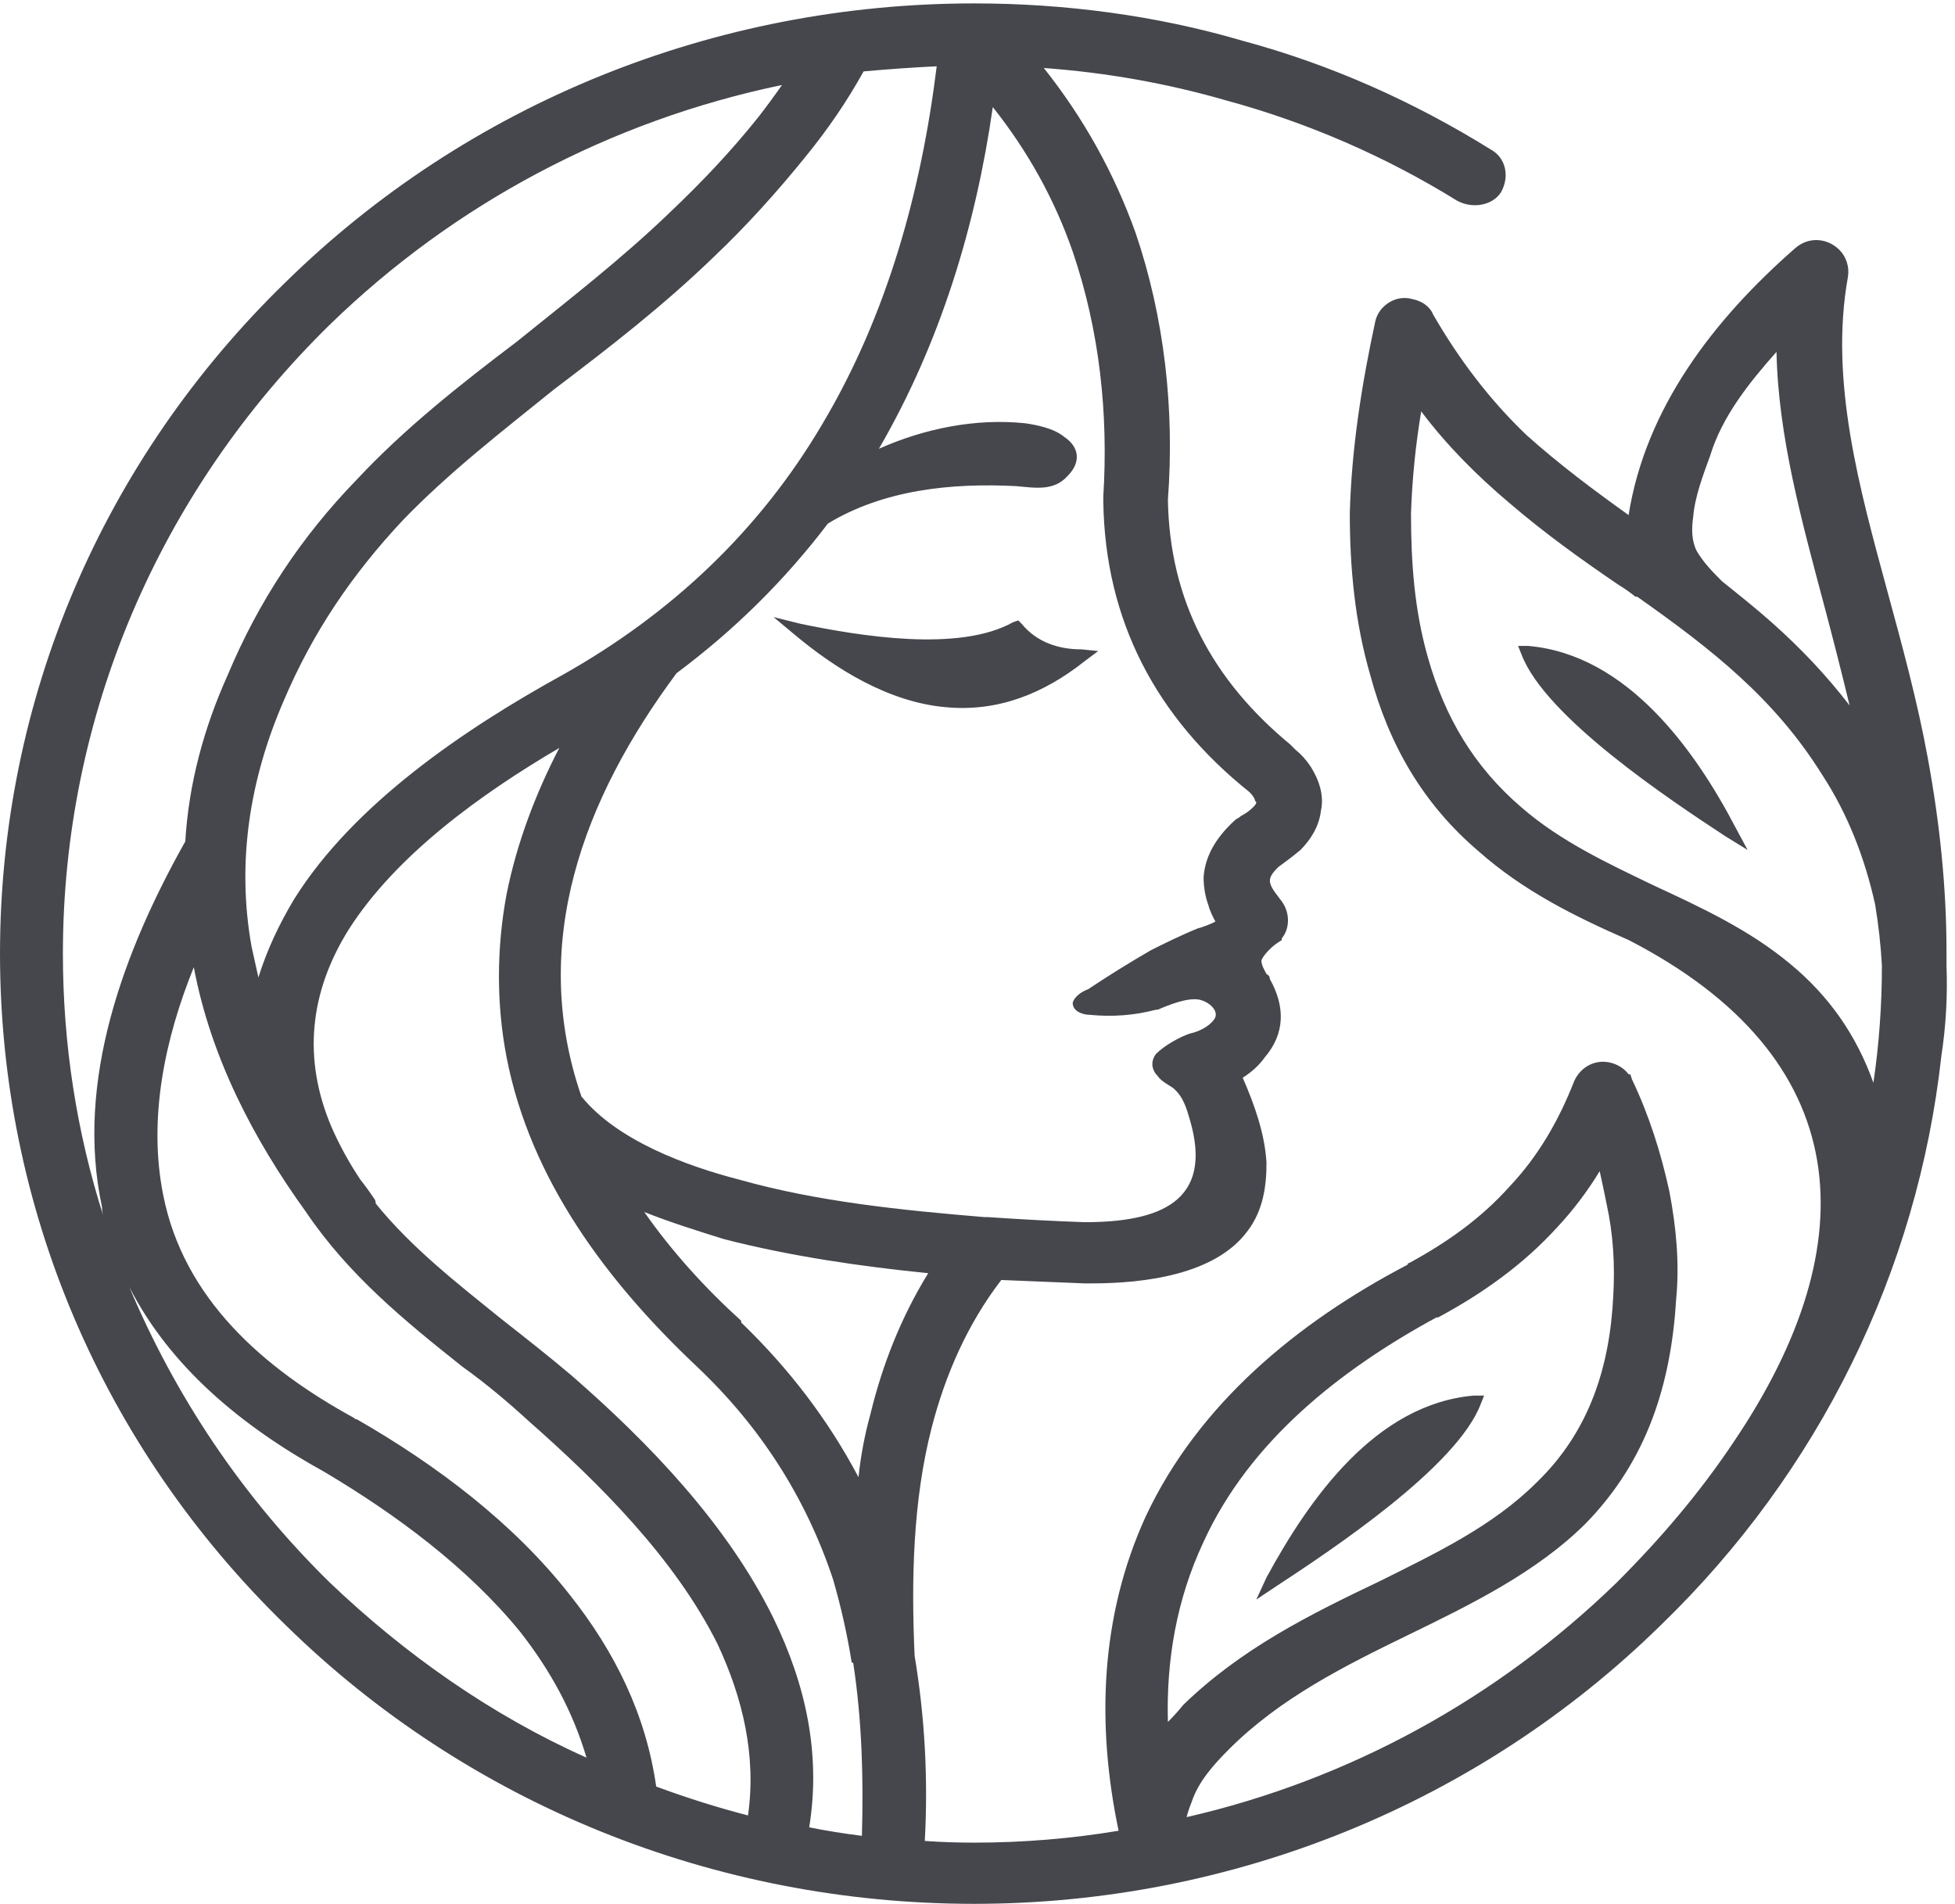 <svg version="1.2" xmlns="http://www.w3.org/2000/svg" viewBox="0 0 115 112" width="115" height="112">
	<title>Vektor-Smartobjekt-pdf</title>
	<defs>
		<clipPath clipPathUnits="userSpaceOnUse" id="cp1">
			<path d="m0 0h115v112h-115z"/>
		</clipPath>
	</defs>
	<style>
		.s0 { fill: #45474d } 
	</style>
	<g id="Page 1" clip-path="url(#cp1)">
		<path id="Path 1" fill-rule="evenodd" class="s0" d="m65.8 107.7c-1.3-6.2-1.1-12.6 1.6-18.5 3.1-6.6 8.9-11.4 15.4-14.8q0-0.1 0.1-0.1c2.2-1.2 4.2-2.6 5.9-4.5 1.7-1.8 2.9-3.9 3.8-6.2 0.4-0.9 1.4-1.4 2.4-1q0.5 0.2 0.8 0.6h0.1l0.1 0.3c1 2.1 1.7 4.3 2.2 6.6 0.4 2.1 0.6 4.2 0.4 6.3-0.3 5-1.7 9.5-5.3 13.2-2.9 2.9-6.8 4.8-10.5 6.6-3.7 1.8-7.5 3.7-10.5 6.7-0.9 0.9-1.8 1.9-2.2 3.1q-0.2 0.5-0.3 0.9c9.6-2.2 18.3-7 25.3-13.8 2.6-2.6 4.9-5.3 6.9-8.3 7.9-11.7 7.2-22.6-6.2-29.5-3.2-1.4-6.2-2.9-8.8-5.2-3.3-2.8-5.3-6.3-6.4-10.4-0.9-3.1-1.2-6.3-1.2-9.5 0.1-3.8 0.7-7.6 1.5-11.3 0.2-0.9 1.2-1.6 2.2-1.3 0.5 0.1 1 0.4 1.2 0.9 1.5 2.6 3.3 5 5.5 7.1 1.9 1.7 3.9 3.2 6 4.7 1-6.3 5-11.5 9.8-15.7 0.8-0.7 1.9-0.6 2.6 0.1 0.4 0.4 0.6 1 0.5 1.6-1.1 6.1 0.7 12.5 2.3 18.4 0.9 3.3 1.8 6.6 2.4 9.9 0.7 3.8 1.1 7.6 1.1 11.4q0 0 0 0.1 0 0.4 0 0.7 0.1 2.7-0.3 5.3c-1.4 12.7-7.2 24.5-16.5 33.5-10.7 10.5-25.2 16.4-40.4 16.4-15.3 0-29.8-5.9-40.5-16.4-10.8-10.5-16.8-24.6-16.8-39.5 0-14.9 6-29 16.8-39.5 10.7-10.5 25.2-16.4 40.5-16.4 5.3 0 10.7 0.7 15.8 2.2 5.2 1.4 10.1 3.6 14.6 6.4 0.9 0.5 1.1 1.6 0.6 2.5-0.5 0.8-1.7 1-2.6 0.5-4.2-2.6-8.8-4.6-13.6-5.9q-5.2-1.5-10.7-1.9 3.5 4.4 5.4 9.7c1.7 5 2.3 10.4 1.9 15.7 0.1 5.9 2.6 10.6 7.2 14.4l0.3 0.3q0.5 0.4 0.9 1c0.5 0.8 0.8 1.7 0.6 2.6-0.1 0.9-0.6 1.7-1.2 2.3q-0.6 0.5-1.3 1c-0.2 0.2-0.5 0.5-0.5 0.8 0 0.4 0.4 0.8 0.6 1.1 0.6 0.7 0.6 1.7 0.1 2.3v0.1l-0.3 0.2c-0.3 0.2-0.8 0.7-0.9 1 0 0.3 0.2 0.6 0.3 0.8q0.2 0.1 0.2 0.3c0.9 1.6 0.9 3.2-0.3 4.6q-0.5 0.7-1.3 1.2c0.7 1.6 1.3 3.3 1.4 5 0 1.4-0.2 2.8-1.1 4-1.9 2.6-6.1 3.1-9.2 3.1h-0.4q-2.5-0.1-4.9-0.2c-2 2.6-3.3 5.6-4.1 8.7-1.1 4.3-1.2 8.9-1 13.4 0.6 3.6 0.8 7.2 0.6 10.9q1.4 0.1 2.9 0.1 4.3 0 8.5-0.7zm-59.7-36.1q-0.1-0.3-0.1-0.6c-1.6-7.4 1.3-15.1 4.9-21.5 0.2-3.4 1.1-6.7 2.5-9.8 1.8-4.3 4.3-8.1 7.6-11.5 2.8-3 6.1-5.6 9.4-8.1 3.1-2.5 6.2-4.9 9-7.6 1.9-1.8 3.6-3.6 5.2-5.6q0.7-0.9 1.4-1.9c-10.1 2.1-19.3 7-26.6 14.1-10.1 9.9-15.7 23.1-15.7 37 0 5.3 0.8 10.5 2.4 15.5zm28.4 31.8c-0.8-2.7-2.1-5.1-3.9-7.4-3.1-3.8-7.3-6.9-11.5-9.4-4.9-2.7-9.1-6.2-11.5-10.9 2.7 6.4 6.6 12.3 11.8 17.4 4.4 4.2 9.5 7.8 15.1 10.3zm-23.1-46.5c-1.7 4.2-2.7 8.9-1.8 13.4 1.2 6.1 5.9 10.2 11.2 13.1q0.1 0.1 0.2 0.1c4.7 2.7 9.2 6.1 12.5 10.3 2.7 3.4 4.5 7.1 5.1 11.3q2.7 1 5.4 1.7c0.5-3.5-0.3-6.9-1.8-10.1-2.5-5-6.9-9.4-11.1-13.1-1.2-1.1-2.5-2.2-3.9-3.2-3.4-2.7-6.7-5.4-9.2-9.1-3.1-4.3-5.6-9.1-6.6-14.4zm39.3 51.1c0.1-3.4 0-6.8-0.5-10.1q0-0.1-0.1-0.1-0.4-2.5-1.1-4.9-2.4-7.2-8-12.5c-5.3-5-9.8-11-11.2-18.2-0.6-3.1-0.6-6.4 0-9.6 0.6-3 1.7-5.9 3.1-8.6-4.6 2.7-9.6 6.3-12.4 10.7-2.3 3.7-2.7 7.6-1 11.6q0.7 1.6 1.7 3.1 0.4 0.5 0.8 1.1 0.1 0.1 0.1 0.3c2.1 2.6 4.8 4.7 7.4 6.8 1.4 1.1 2.8 2.2 4.1 3.3 4.6 4 9.2 8.8 11.9 14.3 1.9 3.9 2.8 8 2.1 12.3q1.5 0.3 3.1 0.5zm3.9-33.1c-4-0.4-8.1-1-12-2-1.6-0.5-3.2-1-4.7-1.6 1.6 2.3 3.6 4.5 5.7 6.4v0.1c2.8 2.7 5.1 5.7 6.9 9.1q0.2-1.9 0.7-3.7c0.7-2.9 1.8-5.7 3.4-8.3zm14.1 26.4q0.5-0.5 0.9-1c3.4-3.3 7.4-5.3 11.6-7.3 3.2-1.6 6.6-3.2 9.2-5.8 3.1-3 4.3-6.8 4.5-11 0.1-1.8 0-3.6-0.4-5.4q-0.2-1-0.4-1.9-1.1 1.8-2.5 3.3c-2 2.2-4.4 3.9-7 5.3q0 0-0.1 0c-5.7 3.1-11 7.3-13.7 13.2-1.6 3.4-2.2 7-2.1 10.6zm5.8-8.5c2.5-4.6 6.4-10.2 12.2-10.7h0.6l-0.2 0.5c-1.4 3.7-8.8 8.6-12 10.7l-1.2 0.8zm21.8-57.7q0 0-0.1 0-0.5-0.4-1-0.7c-2.2-1.5-4.3-3-6.4-4.8-1.9-1.6-3.7-3.4-5.2-5.4q-0.5 3-0.6 6c0 2.9 0.2 5.7 1 8.5 1 3.5 2.7 6.4 5.5 8.8 2.3 2 5.1 3.3 7.8 4.6 2.8 1.3 5.6 2.6 8 4.6 2.3 1.9 3.9 4.2 4.9 7q0.5-3.4 0.5-6.9-0.1-1.8-0.4-3.6c-0.6-2.7-1.6-5.3-3.1-7.6-2.8-4.5-6.5-7.4-10.9-10.5zm5.2 14.1c-3.2-2.1-10.6-7-12-10.7l-0.2-0.5h0.6c5.8 0.5 9.8 6.1 12.2 10.7l0.7 1.3zm3-28.5c-1.6 1.8-3.2 3.8-3.9 6.1-0.4 1.1-0.9 2.4-1 3.6-0.1 0.7-0.1 1.4 0.2 2 0.4 0.7 1 1.3 1.5 1.8 1 0.8 2 1.6 2.9 2.4q2.6 2.3 4.6 4.9-0.7-2.9-1.5-5.9c-1.3-4.9-2.7-9.9-2.8-14.9zm-40.5 37.5q1.8-1.2 3.7-2.3c0.8-0.4 1.8-0.9 2.8-1.3 0.1 0 0.9-0.3 1-0.4-0.1-0.1-0.4-0.8-0.4-0.9q-0.3-0.8-0.3-1.7c0.1-1.4 0.9-2.5 1.9-3.4q0.2-0.1 0.3-0.2 0.4-0.2 0.7-0.5c0.1-0.1 0.2-0.2 0.2-0.3 0 0-0.1-0.1-0.1-0.2q-0.1-0.2-0.3-0.4c-5.5-4.4-8.5-10.1-8.6-17.1q0-0.1 0-0.3c0.3-4.8-0.2-9.7-1.8-14.4q-1.6-4.6-4.7-8.5c-1 7-3.1 13.9-6.7 20.1 2.7-1.2 5.7-1.8 8.6-1.5 0.7 0.1 1.7 0.3 2.3 0.8 0.9 0.6 1 1.5 0.2 2.3-0.8 0.9-1.9 0.7-3 0.6-3.8-0.2-7.8 0.2-11.1 2.2q-3.8 5-8.9 8.8c-5.5 7.4-8.7 15.9-5.6 24.9 2.1 2.6 6.2 4.1 9.3 4.9 4.6 1.3 9.6 1.8 14.4 2.2q0.1 0 0.2 0 2.9 0.2 5.7 0.3c4.4 0 7.6-1.2 6.2-6-0.2-0.7-0.4-1.4-1-1.9-0.3-0.2-0.7-0.4-0.9-0.7-0.4-0.4-0.4-0.9-0.1-1.3 0.5-0.5 1.4-1 2-1.2 0.5-0.1 1.1-0.4 1.4-0.8 0.4-0.5-0.3-1.1-0.9-1.2-0.7-0.1-1.7 0.3-2.4 0.6h-0.1q-1.9 0.5-3.9 0.3c-0.4 0-1-0.2-1-0.7 0.1-0.4 0.6-0.7 0.9-0.8zm-16.9-21.5c3.4 0.7 9.3 1.7 12.5-0.1l0.3-0.1 0.2 0.2c0.9 1.1 2.2 1.5 3.5 1.5l1 0.1-0.8 0.6c-2.4 1.9-5.1 3-8.2 2.7-3.3-0.3-6.4-2.2-8.9-4.3l-1.2-1zm8-32.8q-2.1 0.1-4.3 0.3c-1 1.8-2.1 3.4-3.4 5-1.7 2.1-3.5 4.1-5.4 5.9-3 2.9-6.1 5.3-9.4 7.8-3.1 2.5-6.2 4.9-8.9 7.7-3 3.2-5.3 6.6-7 10.6-2 4.6-2.8 9.5-1.9 14.5q0.2 0.9 0.4 1.8c0.5-1.6 1.2-3.1 2.1-4.6 3.5-5.6 10-10 15.8-13.2 6.4-3.6 11.6-8.5 15.3-14.8 3.8-6.4 5.8-13.7 6.7-21z"/>
	</g>
</svg>